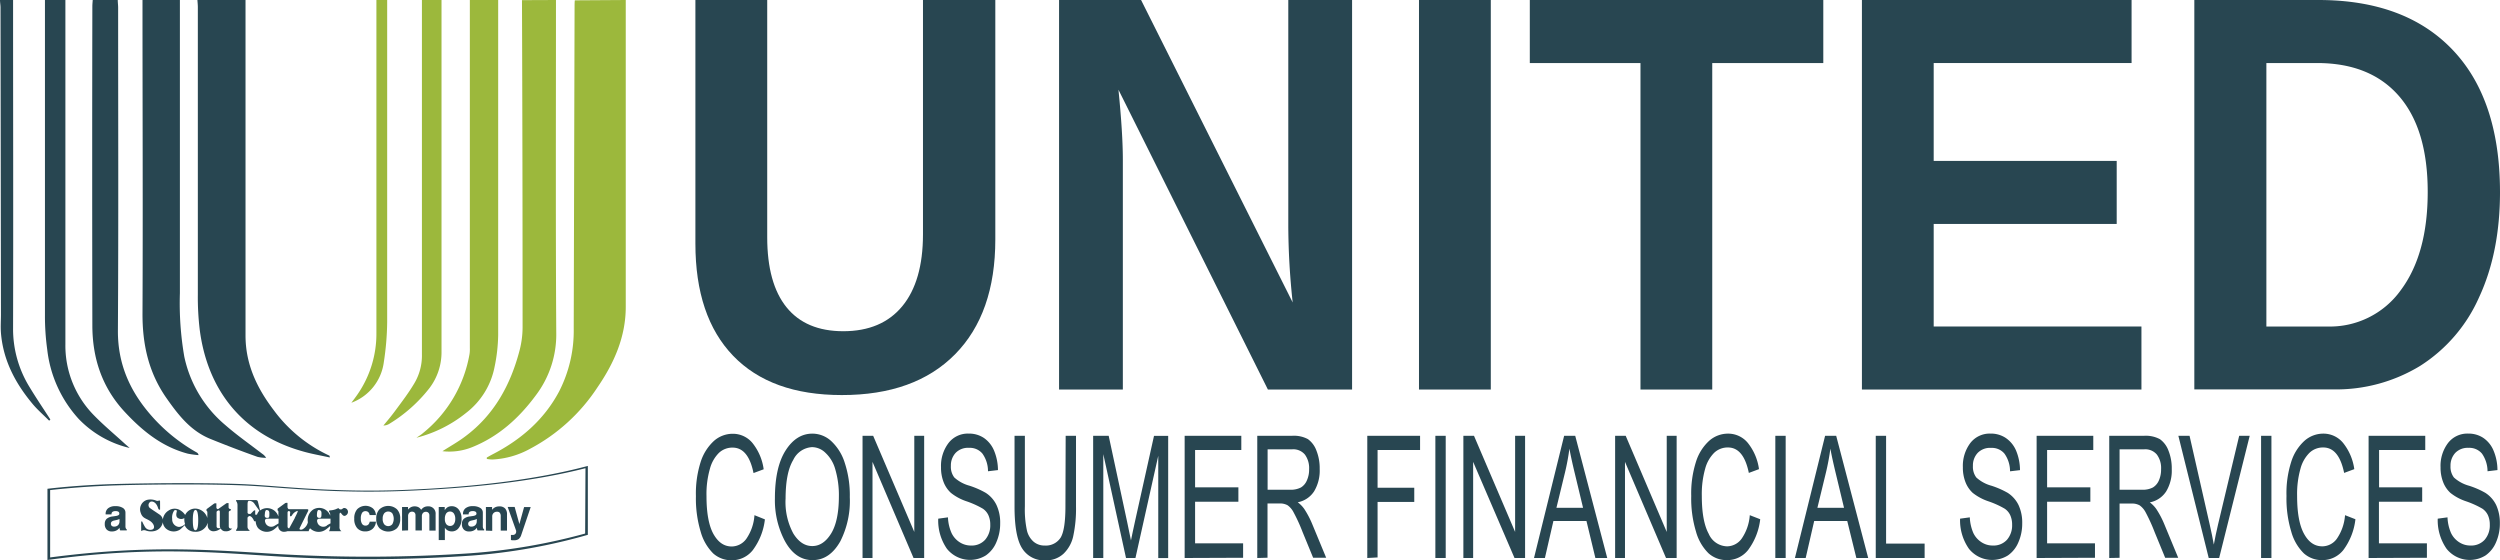 <svg id="Layer_1" data-name="Layer 1" xmlns="http://www.w3.org/2000/svg" viewBox="0 0 529.48 118.63"><defs><style>.cls-1{fill:#284651;}.cls-2{fill:#9cb83c;}</style></defs><path class="cls-1" d="M48.45,111.47v-3c0-.27.44-.38.44-.38l0-.26s-.48,0-.48-.41v-.84c0-.08-.45,0-.45,0l-1.77,1.25a.35.35,0,0,1-.36-.36v-.84c0-.08-.45,0-.45,0l-1.64,1.21s0,.32,0,.37.15,0,.17.22,0,.68,0,1.28a2.76,2.76,0,0,0-2.58-2,2.38,2.38,0,0,0-2.12,1.36,2.79,2.79,0,0,0-.82-.85,2.27,2.27,0,0,0-2.68-.09,2.53,2.53,0,0,0-1.22,1.93,1.63,1.63,0,0,0-.75-1.11c-.68-.47-1.72-1.13-2.07-1.42a.81.81,0,0,1,.24-1.28c.51-.15,1.22.23,1.55,1.3a1,1,0,0,0,.22.4s.21,0,.22,0,0-1.52,0-1.73-.12-.28-.3-.18A.82.82,0,0,1,33,106a3.1,3.1,0,0,0-1.89-.12,2.08,2.08,0,0,0-1.32,2.69c.37,1.18,1.05,1.17,1.92,1.72s1.2,1.48.64,1.82a1.3,1.3,0,0,1-1.63-.49,9.51,9.51,0,0,1-.58-1.12c0-.08-.24-.07-.24,0v1.85c0,.14.17.1.25,0a1.11,1.11,0,0,1,.72,0,3.22,3.22,0,0,0,2,.08,2.28,2.28,0,0,0,1.61-1.85,2.13,2.13,0,0,0,.63,1.33,2.47,2.47,0,0,0,3,.26c.23-.18.77-.67,1-.94a2.31,2.31,0,0,0,2.13,1.39A2.62,2.62,0,0,0,44,110.71v.46a1.21,1.21,0,0,0,1.19,1.35,2.42,2.42,0,0,0,1.56-.6,1.07,1.07,0,0,0,1,.6,1.65,1.65,0,0,0,1.43-.59S48.45,112.1,48.45,111.47Zm-10.51.13a1.57,1.57,0,0,1-1.47-1.68,2.54,2.54,0,0,1,.45-1.82c.11-.09.59-.14.53.19s-.36,1.19.36,1.49a1.21,1.21,0,0,0,1.23-.06,2.4,2.4,0,0,0,0,.37,2.66,2.66,0,0,0,.16.9A2.13,2.13,0,0,1,37.94,111.6Zm3.44.71c-.45,0-.54-1.07-.54-2.23S41,108,41.41,108s.57.94.57,2.11S41.88,112.31,41.38,112.31Zm4.49-.84v-3c0-.2.24-.31.37-.36s.29,0,.31.22,0,2.45,0,2.89a1.88,1.88,0,0,0,.12.65C46.38,111.88,45.87,111.92,45.87,111.47Z"/><path class="cls-1" d="M73.11,107.62c-.58-.14-.49.31-1,.27s-.09-.49-.94-.06a4.13,4.13,0,0,1-1.17.26c-.4,0-.36.27-.24.39s.18.17.18.75h0a2.48,2.48,0,0,0-3.58-1.33,2.65,2.65,0,0,0-1.15,2.71h0A2.29,2.29,0,0,1,64,112.14c-.4.12-.66,0-.53-.29s1.48-3,1.71-3.46.14-.55-.27-.55H61.15a.54.54,0,0,1-.26-.47v-.84c0-.08-.45,0-.45,0l-1.65,1.21s0,.32,0,.37.15,0,.17.22,0,.56,0,1.08a2.49,2.49,0,0,0-3.63-1.46l-.25.15-.38-1.53c-.11-.42-.11-.66-.54-.66H50v.19a1.38,1.38,0,0,1,.3.85v4.55a1.18,1.18,0,0,1-.29.73v.2h2.84v-.11a.93.93,0,0,1-.43-.68v-2c.26-.42.53-.45.89-.11a2.31,2.31,0,0,1,.51.85h.07s.27.08.27,0v0a2.44,2.44,0,0,0,.48,1.44,2.54,2.54,0,0,0,3.29.38,8.39,8.39,0,0,0,1-.86h0a1.19,1.19,0,0,0,1.18,1.29,2.36,2.36,0,0,0,.78-.13h4.49a1.17,1.17,0,0,1,.3-.61,2.55,2.55,0,0,0,3.24.32,8.6,8.6,0,0,0,1-.81v.36a1.7,1.7,0,0,1-.24.74h2.63a1,1,0,0,1-.41-.92v-2.41c0-.61.15-.73.39-.41s.57.72,1,.37A.83.83,0,0,0,73.11,107.62ZM54.43,109h0l-.38,0v-.88c0-.08-.2,0-.24,0s-.73.72-.73.72a1.81,1.81,0,0,1-.43,0,1.24,1.24,0,0,1-.22-.19V107c0-.43,0-.91.31-.93a1.35,1.35,0,0,1,1.13.59c.28.41.92,1.3,1.06,1.5A2.37,2.37,0,0,0,54.43,109Zm1.67-.18c0-.27.11-.82.33-.8s.63,0,.62.71.05,1-.55.95S56.1,109,56.1,108.77Zm2.09,2.51a1.33,1.33,0,0,1-1.88-.39c-.36-.71-.2-1.09.34-1.09H59v1Zm4.25-1.62-1.19,2.19a.36.36,0,0,1-.35-.38v-3a.36.36,0,0,1,.19-.28c.56,0,.32.44.32.84s.26.35.47,0a2,2,0,0,1,1.1-.87C63.2,108.09,62.94,108.73,62.44,109.66Zm4.7-.89c0-.27.1-.82.33-.8s.63,0,.62.71,0,1-.55.95S67.14,109,67.14,108.77Zm2.08,2.51a1.33,1.33,0,0,1-1.88-.39c-.35-.71-.19-1.09.34-1.09H70v1C69.82,110.93,69.57,111.07,69.22,111.28Z"/><path class="cls-1" d="M78.3,110.49h1.32a2.22,2.22,0,0,1-.7,1.51,2.27,2.27,0,0,1-1.57.55,2.18,2.18,0,0,1-1.71-.71,2.9,2.9,0,0,1-.61-2,2.87,2.87,0,0,1,.63-2,2.52,2.52,0,0,1,3.29-.19,2,2,0,0,1,.66,1.43H78.28a1,1,0,0,0-.28-.61.84.84,0,0,0-.59-.21.81.81,0,0,0-.74.39,2.17,2.17,0,0,0-.25,1.17,2,2,0,0,0,.25,1.11.83.83,0,0,0,.74.39.81.81,0,0,0,.6-.22A1.22,1.22,0,0,0,78.3,110.49Z"/><path class="cls-1" d="M79.69,109.87a2.71,2.71,0,0,1,.68-2,2.75,2.75,0,0,1,3.71,0,2.71,2.71,0,0,1,.68,2,2.76,2.76,0,0,1-.68,2,2.78,2.78,0,0,1-3.71,0A2.76,2.76,0,0,1,79.69,109.87Zm1.36,0a1.83,1.83,0,0,0,.31,1.15,1.12,1.12,0,0,0,1.73,0,2.34,2.34,0,0,0,0-2.29,1.14,1.14,0,0,0-1.73,0A1.82,1.82,0,0,0,81.05,109.87Z"/><path class="cls-1" d="M85.15,112.38v-5h1.27v.55a1.93,1.93,0,0,1,.63-.52,1.7,1.7,0,0,1,.76-.17,1.73,1.73,0,0,1,.81.18,1.54,1.54,0,0,1,.58.56,1.82,1.82,0,0,1,.62-.56,1.77,1.77,0,0,1,.8-.18,1.52,1.52,0,0,1,1.64,1.65v3.49H90.94v-3.22a.77.77,0,0,0-.2-.56.69.69,0,0,0-.54-.2.79.79,0,0,0-.62.25,1,1,0,0,0-.23.7v3H88v-3.21a.8.8,0,0,0-.19-.57.71.71,0,0,0-.53-.2.76.76,0,0,0-.62.26,1,1,0,0,0-.23.7v3Z"/><path class="cls-1" d="M92.92,114.38v-7h1.27v.68a2,2,0,0,1,.64-.65,1.74,1.74,0,0,1,.84-.2,1.83,1.83,0,0,1,1.5.73,3,3,0,0,1,.58,1.92,3,3,0,0,1-.58,1.94,1.77,1.77,0,0,1-1.48.75,1.81,1.81,0,0,1-.85-.2,1.67,1.67,0,0,1-.62-.59v2.62Zm3.5-4.47a2,2,0,0,0-.29-1.15,1,1,0,0,0-1.64,0,2,2,0,0,0-.27,1.15,1.73,1.73,0,0,0,.29,1.09,1,1,0,0,0,.82.39.94.94,0,0,0,.8-.39A1.85,1.85,0,0,0,96.42,109.91Z"/><path class="cls-1" d="M101,111.76a1.63,1.63,0,0,1-.66.59,2,2,0,0,1-1,.21,1.45,1.45,0,0,1-1.12-.42,1.62,1.62,0,0,1-.39-1.17,1.43,1.43,0,0,1,.39-1.08,2.35,2.35,0,0,1,1.3-.51l.54-.08c.57-.07.85-.23.85-.49a.47.47,0,0,0-.19-.43,1.1,1.1,0,0,0-.63-.13,1,1,0,0,0-.62.16.54.54,0,0,0-.21.46v.07H98.06v-.09a1.48,1.48,0,0,1,.54-1.21,2.33,2.33,0,0,1,1.5-.44,2.85,2.85,0,0,1,1.6.37,1.15,1.15,0,0,1,.56,1v2.84a1.13,1.13,0,0,0,.07.47.43.43,0,0,0,.21.23v.23h-1.39a1.25,1.25,0,0,1-.11-.29A3,3,0,0,1,101,111.76Zm0-1.84a3.67,3.67,0,0,1-.75.24l-.44.1a1.05,1.05,0,0,0-.49.25.64.64,0,0,0,0,.86.69.69,0,0,0,.49.16,1.18,1.18,0,0,0,.85-.3,1.12,1.12,0,0,0,.31-.84Z"/><path class="cls-1" d="M102.91,112.38v-5h1.31v.6a1.8,1.8,0,0,1,.66-.55,2,2,0,0,1,.85-.18,1.61,1.61,0,0,1,1.24.43,1.79,1.79,0,0,1,.41,1.29v3.41h-1.33v-3a1.19,1.19,0,0,0-.19-.77.71.71,0,0,0-.59-.23,1,1,0,0,0-.74.28,1,1,0,0,0-.28.77v3Z"/><path class="cls-1" d="M108.21,114.38V113.3l.14,0h.18a.81.81,0,0,0,.59-.19.73.73,0,0,0,.2-.55s0,0,0-.07a.25.25,0,0,1,0-.07l-1.8-5.06H109L110,111l1-3.61h1.4l-2,5.9a1.82,1.82,0,0,1-.58.9,1.8,1.8,0,0,1-1,.24h-.27Z"/><path class="cls-1" d="M25.31,111.76a1.63,1.63,0,0,1-.66.59,2,2,0,0,1-.95.21,1.46,1.46,0,0,1-1.12-.42,1.62,1.62,0,0,1-.39-1.17,1.43,1.43,0,0,1,.39-1.08,2.39,2.39,0,0,1,1.3-.51l.54-.08c.57-.07.85-.23.85-.49a.47.47,0,0,0-.19-.43,1.1,1.1,0,0,0-.63-.13,1,1,0,0,0-.62.16.54.54,0,0,0-.21.46v.07H22.37v-.09a1.48,1.48,0,0,1,.54-1.21,2.33,2.33,0,0,1,1.5-.44,2.85,2.85,0,0,1,1.6.37,1.15,1.15,0,0,1,.56,1v2.84a1.13,1.13,0,0,0,.07.47.43.43,0,0,0,.21.23v.23H25.46a1.25,1.25,0,0,1-.11-.29A3,3,0,0,1,25.31,111.76Zm0-1.84a3.67,3.67,0,0,1-.75.24l-.44.1a1.05,1.05,0,0,0-.49.25.56.56,0,0,0-.14.42.6.6,0,0,0,.17.44.71.71,0,0,0,.49.16,1.18,1.18,0,0,0,.85-.3,1.12,1.12,0,0,0,.31-.84Z"/><path class="cls-1" d="M85.2,103.78c-14.43.55-25.49-.79-32.55-1.18s-20.48-.31-28.48-.08-14.12,1-14.12,1V118.6c21.73-3,35.54-1.57,49.58-.7a315.34,315.34,0,0,0,40.4-.24,121.93,121.93,0,0,0,24.47-4.39l0-14.59C113.41,101.66,99.63,103.23,85.2,103.78ZM123.93,113a125.63,125.63,0,0,1-24.23,4.17,324.21,324.21,0,0,1-40,.22c-13.9-.82-27.56-2.16-49.08.67V103.8s6.06-.75,14-1,21.2-.3,28.19.07S70.73,104.54,85,104s27.93-2,39-4.84Z"/><path class="cls-2" d="M132.53,0q0,32.47,0,65c0,6.34-2.47,11.91-6,17.05a38.68,38.68,0,0,1-14.27,13,18.22,18.22,0,0,1-8,2.27,7.74,7.74,0,0,1-1.16-.12l0-.3c.35-.19.7-.4,1.06-.59,6.06-3.1,11.05-7.34,14.28-13.45a28.2,28.2,0,0,0,3.07-13.34l.18-67.95c0-.5,0-1,.05-1.5Z"/><path class="cls-1" d="M52,0c0,.54,0,1.07,0,1.61q0,34.74,0,69.46c0,6.06,2.41,11.1,5.94,15.75a30.61,30.61,0,0,0,11.73,9.64c.09,0,.17.12.18.43-2-.44-4-.78-5.89-1.34C50.8,91.79,43.81,82,42.28,69.66a58.39,58.39,0,0,1-.38-7.25q0-30.46,0-60.92c0-.5-.06-1-.09-1.49Z"/><path class="cls-1" d="M38.1,0q0,31.05,0,62.09a66.56,66.56,0,0,0,.93,13.44A25.92,25.92,0,0,0,47.69,90c2.48,2.17,5.2,4.07,7.81,6.08a2.92,2.92,0,0,1,.87.88,7.34,7.34,0,0,1-1.83-.2Q49.58,95,44.66,93c-4.24-1.68-6.86-5.06-9.4-8.68-3.82-5.46-5.11-11.43-5.08-18,.1-21.66,0-43.32,0-65,0-.46,0-.92,0-1.38Z"/><path class="cls-2" d="M117.75,0c0,.54,0,1.08,0,1.61,0,22.94-.08,45.87.06,68.8a21.32,21.32,0,0,1-4.32,13.31c-3.56,4.82-7.87,8.73-13.53,11a12.88,12.88,0,0,1-6.25.84c1.71-1.1,3.34-2,4.82-3.13,6.18-4.6,9.63-11,11.52-18.25a19.7,19.7,0,0,0,.63-4.89q0-34.64-.13-69.26Z"/><path class="cls-2" d="M105.51,0q0,35.49,0,71a35.61,35.61,0,0,1-.77,6.74,16.15,16.15,0,0,1-6,9.69,27.58,27.58,0,0,1-10.54,5.28c.47-.33,1-.63,1.4-1A27.51,27.51,0,0,0,99.44,75a6.77,6.77,0,0,0,.07-1.27q0-36.87,0-73.75Z"/><path class="cls-1" d="M24.94,0c0,.54.08,1.07.08,1.61,0,22.85.09,45.7-.05,68.55,0,6.84,2.45,12.47,6.77,17.51a36.52,36.52,0,0,0,9.93,8.16.74.74,0,0,1,.38.56,17.36,17.36,0,0,1-2.28-.31c-5.49-1.45-9.68-4.87-13.44-8.94C21.59,82,19.58,75.84,19.56,69q-.07-33.83,0-67.63c0-.46.05-.92.08-1.38Z"/><path class="cls-1" d="M13.85,0q0,36.46,0,72.92A21,21,0,0,0,19.94,88c2.06,2.11,4.34,4,6.52,6,.25.23.52.44,1,.88a21.93,21.93,0,0,1-10.79-6.15A26.15,26.15,0,0,1,10,74a51.35,51.35,0,0,1-.48-7.23q0-33.4,0-66.81Z"/><path class="cls-2" d="M93.51,0q0,37.21,0,74.43a12.55,12.55,0,0,1-2.54,7.75,31.58,31.58,0,0,1-8.48,7.56,2.35,2.35,0,0,1-1.29.38c.84-1,1.72-2.05,2.5-3.12,1.39-1.88,2.82-3.75,4-5.73a11.44,11.44,0,0,0,1.66-6.15q0-37,0-74c0-.38,0-.77,0-1.15Z"/><path class="cls-1" d="M2.77,0c0,23.16.06,46.32,0,69.48A23.44,23.44,0,0,0,6.27,82c1.4,2.32,2.93,4.57,4.4,6.85l-.26.25c-1.21-1.23-2.54-2.36-3.62-3.69C3.21,81.09.66,76.25.2,70.5c-.1-1.3,0-2.61,0-3.92L.11,1.6C.11,1.07,0,.53,0,0Z"/><path class="cls-2" d="M82,0c0,22.74,0,45.47,0,68.21a59.05,59.05,0,0,1-.71,8.49,10.62,10.62,0,0,1-6.87,8.6c.46-.62.93-1.22,1.36-1.86a22.56,22.56,0,0,0,3.94-12.92q0-35.26,0-70.52Z"/><path class="cls-1" d="M178.28,83.67q-15,0-23-8.31t-8-23.77V0h15.21V50.24q0,9.78,4.09,14.84t12,5.07q8.15,0,12.52-5.3t4.38-15.2V0H210.8V50.71q0,15.69-8.53,24.33T178.28,83.67Z"/><path class="cls-1" d="M268.53,82.5,236.88,19q.93,9.26.93,14.87V82.5H224.3V0h17.37l32.11,64.06a155.11,155.11,0,0,1-.93-16.1V0h13.51V82.5Z"/><path class="cls-1" d="M300.53,82.5V0h15.21V82.5Z"/><path class="cls-1" d="M362.64,13.35V82.5h-15.2V13.35H324V0h62.16V13.35Z"/><path class="cls-1" d="M394.34,82.5V0h57.11V13.35H409.54V34.08H448.3V47.43H409.54V69.15h44V82.5Z"/><path class="cls-1" d="M529.48,40.64q0,12.77-4.41,22.28A33,33,0,0,1,512.6,77.47a34.15,34.15,0,0,1-18.48,5H464.74V0H491q18.35,0,28.4,10.51T529.48,40.64Zm-15.31,0q0-13.29-6.08-20.29t-17.37-7H480v55.8h12.88a18.46,18.46,0,0,0,15.57-7.67Q514.17,53.82,514.17,40.64Z"/><path class="cls-1" d="M159.79,109.11,162,110a13.41,13.41,0,0,1-2.56,6.51,5.63,5.63,0,0,1-4.44,2.15,5.77,5.77,0,0,1-3.94-1.44,10.46,10.46,0,0,1-2.67-4.63,24.32,24.32,0,0,1-1-7.51,22,22,0,0,1,1-7.23,10.25,10.25,0,0,1,2.82-4.47,6,6,0,0,1,4-1.51,5.37,5.37,0,0,1,4.12,1.91,11.31,11.31,0,0,1,2.41,5.61l-2.15.8c-.73-3.6-2.21-5.39-4.43-5.39a4.15,4.15,0,0,0-2.87,1.09,7.39,7.39,0,0,0-1.93,3.38,19.4,19.4,0,0,0-.73,5.81q0,5.33,1.46,8c1,1.78,2.27,2.66,3.89,2.66a3.86,3.86,0,0,0,3.09-1.63A10,10,0,0,0,159.79,109.11Z"/><path class="cls-1" d="M164.12,105.58q0-6.63,2.27-10.18c1.52-2.38,3.41-3.56,5.67-3.56a5.89,5.89,0,0,1,4,1.59,10.6,10.6,0,0,1,2.86,4.62,21.75,21.75,0,0,1,1.06,7.21,18.94,18.94,0,0,1-2,9.37q-2.25,4-5.89,4c-2.44,0-4.41-1.37-5.89-4.1A18.44,18.44,0,0,1,164.12,105.58Zm2.26,0a14,14,0,0,0,1.65,7.43q1.65,2.64,4,2.64t4-2.66q1.63-2.67,1.64-7.85a19.57,19.57,0,0,0-.84-6,7.44,7.44,0,0,0-2-3.23,4.1,4.1,0,0,0-2.85-1.21A4.7,4.7,0,0,0,168,97.42Q166.39,100.07,166.38,105.62Z"/><path class="cls-1" d="M182.68,118.18V92.3h2.25l8.71,20.36V92.3h2.09v25.88h-2.25l-8.69-20.36v20.36Z"/><path class="cls-1" d="M198.71,109.85l2.06-.28a9.08,9.08,0,0,0,.76,3.32,4.71,4.71,0,0,0,1.67,1.92,4.36,4.36,0,0,0,2.45.73,3.83,3.83,0,0,0,3-1.23,4.64,4.64,0,0,0,1.08-3.18,4.79,4.79,0,0,0-.39-2,3.36,3.36,0,0,0-1.19-1.4,18.85,18.85,0,0,0-3.42-1.55,10.77,10.77,0,0,1-3.33-1.79,6,6,0,0,1-1.55-2.28,8.41,8.41,0,0,1-.55-3.14,8,8,0,0,1,1.59-5.14,5.16,5.16,0,0,1,4.27-2,5.65,5.65,0,0,1,3.23.93,6.13,6.13,0,0,1,2.15,2.69,10.89,10.89,0,0,1,.82,4.11l-2.11.25a6.42,6.42,0,0,0-1.18-3.74,3.46,3.46,0,0,0-2.84-1.22,3.63,3.63,0,0,0-2.84,1.07,3.93,3.93,0,0,0-1,2.76,3.72,3.72,0,0,0,.72,2.44,7.79,7.79,0,0,0,3.22,1.75,18,18,0,0,1,3.44,1.51,6.31,6.31,0,0,1,2.29,2.6,8.8,8.8,0,0,1,.77,3.86,9.82,9.82,0,0,1-.81,4,6.37,6.37,0,0,1-2.21,2.78,6.3,6.3,0,0,1-8.27-1.41A10.5,10.5,0,0,1,198.71,109.85Z"/><path class="cls-1" d="M225.7,92.3h2.19v15a27.48,27.48,0,0,1-.57,6.17,7.29,7.29,0,0,1-2.08,3.81,5.41,5.41,0,0,1-3.83,1.4,5.47,5.47,0,0,1-4.91-2.51q-1.63-2.5-1.63-8.87v-15h2.19v14.94a21.11,21.11,0,0,0,.43,5.08,4.52,4.52,0,0,0,1.4,2.39,3.5,3.5,0,0,0,2.36.83,3.72,3.72,0,0,0,3.4-1.7q1-1.7,1-6.6Z"/><path class="cls-1" d="M231.52,118.18V92.3h3.29l3.93,18.33.79,3.83c.19-1,.49-2.34.88-4.15l4-18h3v25.88h-2.1V96.53l-4.83,21.65h-2l-4.81-22v22Z"/><path class="cls-1" d="M250.9,118.18V92.3h12v3h-9.79v7.91h9.17v3.06h-9.17v8.81h10.17v3.05Z"/><path class="cls-1" d="M266.28,118.18V92.3h7.35A6.28,6.28,0,0,1,277,93a5.17,5.17,0,0,1,1.8,2.41,10.07,10.07,0,0,1,.7,3.91,8.51,8.51,0,0,1-1.19,4.75,5.31,5.31,0,0,1-3.46,2.31,6.07,6.07,0,0,1,1.4,1.44,19,19,0,0,1,1.72,3.3l2.9,7h-2.76l-2.21-5.38a35.26,35.26,0,0,0-1.94-4.25,4.13,4.13,0,0,0-1.26-1.48,3.3,3.3,0,0,0-1.72-.38h-2.53v11.49Zm2.19-14.46h4.71a4.66,4.66,0,0,0,2.35-.48,3.17,3.17,0,0,0,1.26-1.5,5.53,5.53,0,0,0,.47-2.38,4.84,4.84,0,0,0-.89-3.08,3.2,3.2,0,0,0-2.66-1.12h-5.24Z"/><path class="cls-1" d="M289.58,118.18V92.3h11.18v3h-9v8h7.77v3h-7.77v11.76Z"/><path class="cls-1" d="M304,118.18V92.3h2.19v25.88Z"/><path class="cls-1" d="M309.93,118.18V92.3h2.25l8.71,20.36V92.3H323v25.88h-2.24L312,97.82v20.36Z"/><path class="cls-1" d="M324.89,118.18l6.38-25.88h2.35l6.78,25.88h-2.51L336,110.34h-7l-1.8,7.84Zm4.75-10.63h5.64l-1.72-7.17q-.8-3.3-1.17-5.36a49.27,49.27,0,0,1-.91,4.94Z"/><path class="cls-1" d="M342.07,118.18V92.3h2.24L353,112.66V92.3h2.1v25.88h-2.25l-8.69-20.36v20.36Z"/><path class="cls-1" d="M370.59,109.11l2.21.86a13.41,13.41,0,0,1-2.56,6.51,5.64,5.64,0,0,1-4.44,2.15,5.75,5.75,0,0,1-3.94-1.44,10.27,10.27,0,0,1-2.67-4.63,24,24,0,0,1-1-7.51,22,22,0,0,1,1-7.23A10.08,10.08,0,0,1,362,93.35a6,6,0,0,1,4-1.51,5.39,5.39,0,0,1,4.13,1.91,11.31,11.31,0,0,1,2.41,5.61l-2.15.8c-.74-3.6-2.21-5.39-4.43-5.39a4.15,4.15,0,0,0-2.87,1.09,7.49,7.49,0,0,0-1.94,3.38,19.77,19.77,0,0,0-.72,5.81q0,5.33,1.46,8a4.35,4.35,0,0,0,3.88,2.66,3.86,3.86,0,0,0,3.1-1.63A10,10,0,0,0,370.59,109.11Z"/><path class="cls-1" d="M376,118.18V92.3h2.19v25.88Z"/><path class="cls-1" d="M380.15,118.18l6.39-25.88h2.35l6.78,25.88h-2.51l-1.93-7.84h-7l-1.8,7.84Zm4.76-10.63h5.64l-1.72-7.17c-.53-2.2-.93-4-1.17-5.36a49.27,49.27,0,0,1-.91,4.94Z"/><path class="cls-1" d="M397.27,118.18V92.3h2.19v22.83h8.16v3.05Z"/><path class="cls-1" d="M415.13,109.85l2.06-.28a9.31,9.31,0,0,0,.75,3.32,4.74,4.74,0,0,0,1.68,1.92,4.33,4.33,0,0,0,2.45.73,3.83,3.83,0,0,0,3-1.23,4.64,4.64,0,0,0,1.08-3.18,4.79,4.79,0,0,0-.39-2,3.36,3.36,0,0,0-1.19-1.4,18.85,18.85,0,0,0-3.42-1.55,11,11,0,0,1-3.34-1.79,6.09,6.09,0,0,1-1.54-2.28,8.41,8.41,0,0,1-.55-3.14,8.06,8.06,0,0,1,1.58-5.14,5.19,5.19,0,0,1,4.28-2,5.67,5.67,0,0,1,3.23.93A6.13,6.13,0,0,1,427,95.46a10.89,10.89,0,0,1,.82,4.11l-2.11.25a6.42,6.42,0,0,0-1.18-3.74,3.46,3.46,0,0,0-2.84-1.22,3.63,3.63,0,0,0-2.84,1.07,3.89,3.89,0,0,0-1,2.76,3.72,3.72,0,0,0,.72,2.44,7.79,7.79,0,0,0,3.22,1.75,18,18,0,0,1,3.44,1.51,6.38,6.38,0,0,1,2.29,2.6,8.8,8.8,0,0,1,.77,3.86,9.82,9.82,0,0,1-.81,4,6.37,6.37,0,0,1-2.21,2.78,6.3,6.3,0,0,1-8.27-1.41A10.5,10.5,0,0,1,415.13,109.85Z"/><path class="cls-1" d="M431.34,118.18V92.3h12v3h-9.78v7.91h9.16v3.06h-9.16v8.81H443.7v3.05Z"/><path class="cls-1" d="M446.72,118.18V92.3h7.35a6.28,6.28,0,0,1,3.39.72,5.17,5.17,0,0,1,1.8,2.41,10.07,10.07,0,0,1,.7,3.91,8.51,8.51,0,0,1-1.19,4.75,5.31,5.31,0,0,1-3.46,2.31,6.07,6.07,0,0,1,1.4,1.44,19,19,0,0,1,1.72,3.3l2.9,7h-2.76l-2.21-5.38a37.44,37.44,0,0,0-1.93-4.25,4.24,4.24,0,0,0-1.27-1.48,3.28,3.28,0,0,0-1.71-.38h-2.54v11.49Zm2.19-14.46h4.72a4.62,4.62,0,0,0,2.34-.48,3.24,3.24,0,0,0,1.27-1.5,5.68,5.68,0,0,0,.46-2.38,4.79,4.79,0,0,0-.89-3.08,3.19,3.19,0,0,0-2.66-1.12h-5.24Z"/><path class="cls-1" d="M467.79,118.18,461.36,92.3h2.37L468,111.1c.34,1.46.62,2.88.87,4.24.26-1.42.56-2.84.89-4.24l4.48-18.8h2.23L470,118.18Z"/><path class="cls-1" d="M478.88,118.18V92.3h2.19v25.88Z"/><path class="cls-1" d="M496.66,109.11l2.2.86a13.41,13.41,0,0,1-2.55,6.51,5.65,5.65,0,0,1-4.45,2.15,5.74,5.74,0,0,1-3.93-1.44,10.27,10.27,0,0,1-2.67-4.63,24,24,0,0,1-1-7.51,21.76,21.76,0,0,1,1-7.23,10.08,10.08,0,0,1,2.82-4.47,6,6,0,0,1,4-1.51,5.37,5.37,0,0,1,4.12,1.91,11.32,11.32,0,0,1,2.42,5.61l-2.15.8c-.74-3.6-2.21-5.39-4.43-5.39a4.13,4.13,0,0,0-2.87,1.09,7.4,7.4,0,0,0-1.94,3.38,19.77,19.77,0,0,0-.72,5.81c0,3.55.48,6.21,1.46,8s2.26,2.66,3.88,2.66a3.83,3.83,0,0,0,3.09-1.63A10.11,10.11,0,0,0,496.66,109.11Z"/><path class="cls-1" d="M501.65,118.18V92.3h12v3h-9.78v7.91H513v3.06h-9.16v8.81H514v3.05Z"/><path class="cls-1" d="M516.29,109.85l2.07-.28a9.31,9.31,0,0,0,.75,3.32,4.74,4.74,0,0,0,1.68,1.92,4.33,4.33,0,0,0,2.45.73,3.85,3.85,0,0,0,3-1.23,4.64,4.64,0,0,0,1.08-3.18,4.79,4.79,0,0,0-.39-2,3.43,3.43,0,0,0-1.19-1.4,19.21,19.21,0,0,0-3.42-1.55,10.73,10.73,0,0,1-3.34-1.79,6,6,0,0,1-1.54-2.28,8.41,8.41,0,0,1-.55-3.14,8,8,0,0,1,1.58-5.14,5.17,5.17,0,0,1,4.27-2,5.65,5.65,0,0,1,3.23.93,6.06,6.06,0,0,1,2.15,2.69,10.7,10.7,0,0,1,.82,4.11l-2.1.25a6.57,6.57,0,0,0-1.18-3.74,3.49,3.49,0,0,0-2.85-1.22A3.64,3.64,0,0,0,520,95.93a3.93,3.93,0,0,0-1,2.76,3.72,3.72,0,0,0,.72,2.44,7.86,7.86,0,0,0,3.22,1.75,17.88,17.88,0,0,1,3.45,1.51,6.38,6.38,0,0,1,2.29,2.6,9,9,0,0,1,.77,3.86,9.82,9.82,0,0,1-.81,4,6.44,6.44,0,0,1-2.21,2.78,6.3,6.3,0,0,1-8.27-1.41A10.57,10.57,0,0,1,516.29,109.85Z"/></svg>